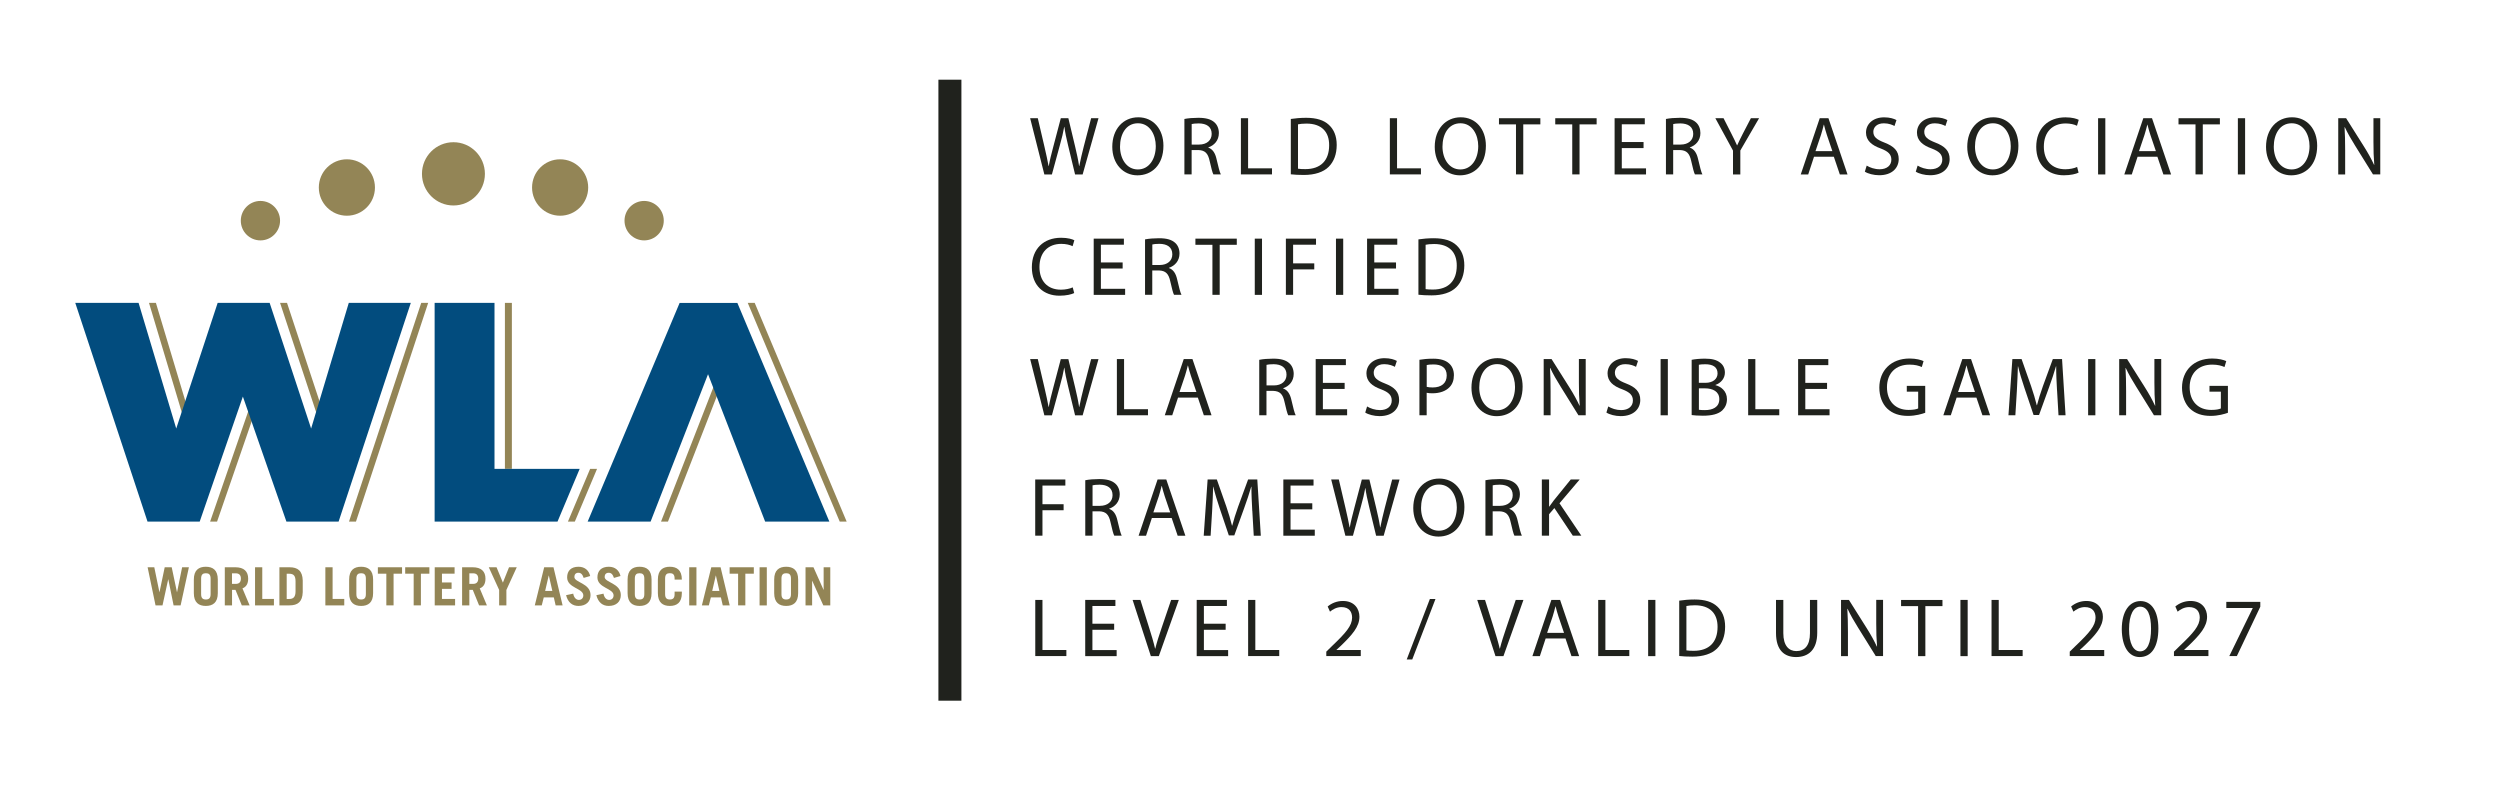 <svg width="250" height="80" viewBox="0 0 250 80" fill="none" xmlns="http://www.w3.org/2000/svg">
<g clip-path="url(#clip0_11094_101694)">
<path d="M94.991 7.969V70.069" stroke="#20221D" stroke-width="2.3"/>
<path d="M104.435 17.445L103.015 11.822H103.78L104.444 14.666C104.61 15.365 104.757 16.065 104.859 16.607H104.877C104.969 16.046 105.144 15.379 105.333 14.657L106.08 11.822H106.836L107.518 14.675C107.674 15.342 107.826 16.009 107.909 16.602H107.928C108.043 15.986 108.2 15.361 108.375 14.657L109.112 11.822H109.85L108.264 17.445H107.508L106.803 14.518C106.628 13.8 106.513 13.249 106.439 12.684H106.421C106.319 13.244 106.195 13.795 105.988 14.518L105.19 17.445H104.435Z" fill="#20221D"/>
<path d="M116.343 14.573C116.343 16.509 115.172 17.533 113.744 17.533C112.315 17.533 111.228 16.384 111.228 14.68C111.228 12.896 112.329 11.729 113.827 11.729C115.325 11.729 116.343 12.906 116.343 14.573ZM112.002 14.666C112.002 15.865 112.652 16.945 113.785 16.945C114.919 16.945 115.578 15.884 115.578 14.61C115.578 13.494 114.997 12.327 113.794 12.327C112.592 12.327 112.002 13.434 112.002 14.67V14.666Z" fill="#20221D"/>
<path d="M118.445 11.896C118.809 11.822 119.334 11.78 119.832 11.78C120.601 11.78 121.099 11.924 121.449 12.239C121.73 12.489 121.887 12.873 121.887 13.304C121.887 14.045 121.422 14.541 120.832 14.74V14.763C121.265 14.911 121.523 15.314 121.652 15.898C121.836 16.68 121.965 17.222 122.085 17.44H121.339C121.247 17.283 121.122 16.796 120.965 16.097C120.8 15.323 120.5 15.032 119.846 15.004H119.163V17.44H118.44V11.896H118.445ZM119.168 14.457H119.905C120.675 14.457 121.168 14.031 121.168 13.392C121.168 12.665 120.647 12.35 119.882 12.341C119.532 12.341 119.283 12.373 119.168 12.405V14.457Z" fill="#20221D"/>
<path d="M124.085 11.822H124.809V16.833H127.2V17.44H124.09V11.817L124.085 11.822Z" fill="#20221D"/>
<path d="M129.081 11.896C129.519 11.831 130.044 11.78 130.616 11.78C131.653 11.78 132.39 12.021 132.883 12.48C133.381 12.938 133.671 13.591 133.671 14.499C133.671 15.407 133.39 16.166 132.865 16.685C132.344 17.209 131.477 17.496 130.39 17.496C129.874 17.496 129.445 17.473 129.081 17.431V11.901V11.896ZM129.805 16.87C129.989 16.903 130.252 16.912 130.533 16.912C132.077 16.912 132.915 16.046 132.915 14.527C132.925 13.202 132.178 12.359 130.648 12.359C130.275 12.359 129.994 12.392 129.8 12.433V16.87H129.805Z" fill="#20221D"/>
<path d="M138.98 11.822H139.704V16.833H142.095V17.44H138.985V11.817L138.98 11.822Z" fill="#20221D"/>
<path d="M148.589 14.573C148.589 16.509 147.419 17.533 145.99 17.533C144.561 17.533 143.474 16.384 143.474 14.68C143.474 12.896 144.575 11.729 146.073 11.729C147.571 11.729 148.589 12.906 148.589 14.573ZM144.248 14.666C144.248 15.865 144.898 16.945 146.031 16.945C147.165 16.945 147.824 15.884 147.824 14.61C147.824 13.494 147.243 12.327 146.041 12.327C144.838 12.327 144.248 13.434 144.248 14.67V14.666Z" fill="#20221D"/>
<path d="M151.598 12.438H149.897V11.822H154.036V12.438H152.326V17.44H151.598V12.438Z" fill="#20221D"/>
<path d="M157.225 12.438H155.525V11.822H159.663V12.438H157.954V17.44H157.225V12.438Z" fill="#20221D"/>
<path d="M164.355 14.809H162.179V16.838H164.603V17.445H161.46V11.822H164.479V12.429H162.179V14.203H164.355V14.805V14.809Z" fill="#20221D"/>
<path d="M166.599 11.896C166.963 11.822 167.488 11.78 167.986 11.78C168.756 11.78 169.253 11.924 169.604 12.239C169.885 12.489 170.041 12.873 170.041 13.304C170.041 14.045 169.576 14.541 168.986 14.74V14.763C169.419 14.911 169.677 15.314 169.806 15.898C169.991 16.68 170.12 17.222 170.24 17.44H169.493C169.401 17.283 169.276 16.796 169.12 16.097C168.954 15.323 168.654 15.032 168 15.004H167.318V17.44H166.594V11.896H166.599ZM167.322 14.457H168.06C168.829 14.457 169.323 14.031 169.323 13.392C169.323 12.665 168.802 12.35 168.037 12.341C167.686 12.341 167.438 12.373 167.322 12.405V14.457Z" fill="#20221D"/>
<path d="M173.3 17.445V15.059L171.535 11.822H172.355L173.143 13.374C173.36 13.8 173.526 14.143 173.701 14.531H173.719C173.876 14.166 174.069 13.8 174.281 13.374L175.088 11.822H175.908L174.033 15.05V17.445H173.304H173.3Z" fill="#20221D"/>
<path d="M181.402 15.675L180.821 17.445H180.075L181.973 11.822H182.844L184.752 17.445H183.983L183.384 15.675H181.402ZM183.236 15.111L182.688 13.494C182.563 13.128 182.48 12.795 182.397 12.47H182.379C182.296 12.804 182.204 13.147 182.098 13.489L181.549 15.115H183.236V15.111Z" fill="#20221D"/>
<path d="M186.669 16.56C186.992 16.759 187.466 16.926 187.964 16.926C188.702 16.926 189.135 16.532 189.135 15.967C189.135 15.444 188.835 15.143 188.079 14.851C187.167 14.527 186.6 14.05 186.6 13.258C186.6 12.382 187.324 11.734 188.411 11.734C188.983 11.734 189.397 11.868 189.646 12.007L189.448 12.6C189.264 12.498 188.891 12.331 188.388 12.331C187.623 12.331 187.333 12.79 187.333 13.174C187.333 13.698 187.674 13.957 188.443 14.258C189.388 14.624 189.872 15.083 189.872 15.907C189.872 16.773 189.232 17.523 187.914 17.523C187.374 17.523 186.784 17.366 186.485 17.167L186.669 16.56Z" fill="#20221D"/>
<path d="M191.762 16.56C192.085 16.759 192.559 16.926 193.057 16.926C193.794 16.926 194.228 16.532 194.228 15.967C194.228 15.444 193.928 15.143 193.172 14.851C192.26 14.527 191.697 14.05 191.697 13.258C191.697 12.382 192.421 11.734 193.504 11.734C194.075 11.734 194.49 11.868 194.739 12.007L194.541 12.6C194.357 12.498 193.983 12.331 193.481 12.331C192.716 12.331 192.426 12.79 192.426 13.174C192.426 13.698 192.767 13.957 193.536 14.258C194.481 14.624 194.965 15.083 194.965 15.907C194.965 16.773 194.324 17.523 193.006 17.523C192.467 17.523 191.877 17.366 191.578 17.167L191.762 16.56Z" fill="#20221D"/>
<path d="M201.841 14.573C201.841 16.509 200.67 17.533 199.241 17.533C197.813 17.533 196.725 16.384 196.725 14.68C196.725 12.896 197.827 11.729 199.324 11.729C200.822 11.729 201.841 12.906 201.841 14.573ZM197.499 14.666C197.499 15.865 198.149 16.945 199.283 16.945C200.417 16.945 201.076 15.884 201.076 14.61C201.076 13.494 200.495 12.327 199.292 12.327C198.089 12.327 197.499 13.434 197.499 14.67V14.666Z" fill="#20221D"/>
<path d="M207.868 17.259C207.601 17.394 207.071 17.528 206.389 17.528C204.813 17.528 203.624 16.528 203.624 14.684C203.624 12.841 204.808 11.734 206.546 11.734C207.242 11.734 207.684 11.882 207.873 11.984L207.698 12.577C207.426 12.443 207.034 12.345 206.569 12.345C205.26 12.345 204.384 13.188 204.384 14.666C204.384 16.041 205.172 16.926 206.532 16.926C206.97 16.926 207.421 16.833 207.712 16.694L207.859 17.269L207.868 17.259Z" fill="#20221D"/>
<path d="M210.533 11.822V17.445H209.809V11.822H210.533Z" fill="#20221D"/>
<path d="M213.758 15.675L213.178 17.445H212.431L214.33 11.822H215.201L217.109 17.445H216.339L215.74 15.675H213.758ZM215.588 15.111L215.04 13.494C214.915 13.128 214.832 12.795 214.749 12.47H214.731C214.648 12.804 214.556 13.147 214.45 13.489L213.901 15.115H215.588V15.111Z" fill="#20221D"/>
<path d="M219.551 12.438H217.851V11.822H221.989V12.438H220.279V17.44H219.551V12.438Z" fill="#20221D"/>
<path d="M224.51 11.822V17.445H223.787V11.822H224.51Z" fill="#20221D"/>
<path d="M231.718 14.573C231.718 16.509 230.547 17.533 229.119 17.533C227.69 17.533 226.603 16.384 226.603 14.68C226.603 12.896 227.704 11.729 229.202 11.729C230.7 11.729 231.718 12.906 231.718 14.573ZM227.377 14.666C227.377 15.865 228.027 16.945 229.16 16.945C230.294 16.945 230.953 15.884 230.953 14.61C230.953 13.494 230.372 12.327 229.169 12.327C227.967 12.327 227.377 13.434 227.377 14.67V14.666Z" fill="#20221D"/>
<path d="M233.824 17.445V11.822H234.612L236.405 14.666C236.82 15.323 237.142 15.916 237.41 16.491L237.428 16.481C237.364 15.731 237.345 15.046 237.345 14.17V11.817H238.027V17.44H237.299L235.525 14.587C235.133 13.962 234.76 13.318 234.479 12.711L234.456 12.72C234.497 13.429 234.516 14.105 234.516 15.041V17.445H233.833H233.824Z" fill="#20221D"/>
<path d="M107.43 29.302C107.163 29.436 106.633 29.57 105.951 29.57C104.375 29.57 103.186 28.57 103.186 26.727C103.186 24.883 104.37 23.776 106.107 23.776C106.803 23.776 107.246 23.924 107.435 24.026L107.26 24.619C106.988 24.485 106.596 24.387 106.13 24.387C104.822 24.387 103.946 25.23 103.946 26.708C103.946 28.084 104.734 28.968 106.094 28.968C106.531 28.968 106.983 28.875 107.273 28.737L107.421 29.311L107.43 29.302Z" fill="#20221D"/>
<path d="M112.264 26.852H110.089V28.88H112.513V29.487H109.37V23.864H112.389V24.471H110.089V26.245H112.264V26.847V26.852Z" fill="#20221D"/>
<path d="M114.509 23.938C114.873 23.864 115.398 23.823 115.896 23.823C116.665 23.823 117.163 23.966 117.513 24.281C117.794 24.531 117.951 24.916 117.951 25.346C117.951 26.087 117.486 26.583 116.896 26.782V26.805C117.329 26.953 117.587 27.356 117.716 27.94C117.9 28.723 118.029 29.265 118.149 29.482H117.403C117.311 29.325 117.186 28.839 117.029 28.139C116.863 27.366 116.564 27.074 115.91 27.046H115.227V29.482H114.504V23.938H114.509ZM115.232 26.5H115.969C116.739 26.5 117.232 26.073 117.232 25.434C117.232 24.707 116.711 24.392 115.946 24.383C115.596 24.383 115.347 24.415 115.232 24.448V26.5Z" fill="#20221D"/>
<path d="M121.242 24.48H119.541V23.864H123.679V24.48H121.97V29.482H121.242V24.48Z" fill="#20221D"/>
<path d="M126.201 23.864V29.487H125.477V23.864H126.201Z" fill="#20221D"/>
<path d="M128.588 23.864H131.602V24.471H129.311V26.337H131.427V26.94H129.311V29.482H128.588V23.86V23.864Z" fill="#20221D"/>
<path d="M134.321 23.864V29.487H133.597V23.864H134.321Z" fill="#20221D"/>
<path d="M139.602 26.852H137.427V28.88H139.851V29.487H136.708V23.864H139.727V24.471H137.427V26.245H139.602V26.847V26.852Z" fill="#20221D"/>
<path d="M141.842 23.938C142.28 23.873 142.805 23.823 143.376 23.823C144.413 23.823 145.151 24.063 145.644 24.522C146.142 24.98 146.432 25.634 146.432 26.541C146.432 27.449 146.151 28.209 145.625 28.727C145.105 29.251 144.238 29.538 143.151 29.538C142.634 29.538 142.206 29.515 141.842 29.473V23.943V23.938ZM142.565 28.913C142.75 28.945 143.012 28.954 143.293 28.954C144.837 28.954 145.676 28.088 145.676 26.569C145.685 25.244 144.939 24.401 143.409 24.401C143.035 24.401 142.754 24.434 142.561 24.476V28.913H142.565Z" fill="#20221D"/>
<path d="M104.435 41.529L103.015 35.907H103.78L104.444 38.75C104.61 39.45 104.757 40.154 104.859 40.696H104.877C104.969 40.135 105.144 39.468 105.333 38.746L106.08 35.911H106.836L107.518 38.764C107.674 39.431 107.826 40.098 107.909 40.691H107.928C108.043 40.075 108.2 39.45 108.375 38.746L109.112 35.911H109.85L108.264 41.534H107.508L106.803 38.607C106.628 37.889 106.513 37.338 106.439 36.773H106.421C106.319 37.333 106.195 37.884 105.988 38.607L105.19 41.534H104.435V41.529Z" fill="#20221D"/>
<path d="M111.684 35.907H112.407V40.918H114.799V41.525H111.688V35.902L111.684 35.907Z" fill="#20221D"/>
<path d="M117.804 39.76L117.223 41.529H116.477L118.375 35.907H119.246L121.154 41.529H120.385L119.786 39.76H117.804ZM119.638 39.195L119.09 37.578C118.965 37.213 118.882 36.879 118.799 36.555H118.781C118.698 36.888 118.606 37.231 118.5 37.574L117.951 39.2H119.638V39.195Z" fill="#20221D"/>
<path d="M125.928 35.98C126.293 35.906 126.818 35.865 127.316 35.865C128.085 35.865 128.583 36.008 128.933 36.323C129.214 36.573 129.371 36.958 129.371 37.389C129.371 38.13 128.906 38.625 128.316 38.824V38.847C128.749 38.996 129.007 39.399 129.136 39.982C129.32 40.765 129.449 41.307 129.569 41.525H128.823C128.73 41.367 128.606 40.881 128.449 40.181C128.283 39.408 127.984 39.116 127.329 39.088H126.647V41.525H125.924V35.98H125.928ZM126.652 38.542H127.389C128.159 38.542 128.652 38.116 128.652 37.472C128.652 36.745 128.131 36.43 127.366 36.42C127.016 36.42 126.767 36.453 126.652 36.485V38.537V38.542Z" fill="#20221D"/>
<path d="M134.464 38.894H132.288V40.922H134.712V41.529H131.569V35.907H134.588V36.513H132.288V38.287H134.464V38.889V38.894Z" fill="#20221D"/>
<path d="M136.708 40.645C137.03 40.844 137.505 41.01 138.003 41.01C138.74 41.01 139.173 40.617 139.173 40.052C139.173 39.528 138.874 39.227 138.118 38.935C137.206 38.611 136.643 38.134 136.643 37.342C136.643 36.467 137.367 35.818 138.45 35.818C139.021 35.818 139.436 35.953 139.685 36.092L139.487 36.684C139.302 36.583 138.929 36.416 138.427 36.416C137.662 36.416 137.371 36.874 137.371 37.259C137.371 37.782 137.712 38.041 138.482 38.343C139.427 38.709 139.911 39.167 139.911 39.996C139.911 40.862 139.27 41.612 137.952 41.612C137.413 41.612 136.823 41.455 136.523 41.256L136.708 40.649V40.645Z" fill="#20221D"/>
<path d="M141.948 35.976C142.298 35.916 142.754 35.869 143.335 35.869C144.049 35.869 144.57 36.036 144.902 36.337C145.211 36.606 145.391 37.013 145.391 37.514C145.391 38.014 145.243 38.421 144.957 38.713C144.575 39.121 143.953 39.329 143.248 39.329C143.031 39.329 142.833 39.32 142.667 39.278V41.529H141.943V35.976H141.948ZM142.672 38.685C142.828 38.727 143.026 38.746 143.271 38.746C144.142 38.746 144.672 38.319 144.672 37.546C144.672 36.773 144.151 36.444 143.354 36.444C143.04 36.444 142.796 36.467 142.672 36.504V38.69V38.685Z" fill="#20221D"/>
<path d="M152.262 38.657C152.262 40.594 151.091 41.617 149.663 41.617C148.234 41.617 147.146 40.464 147.146 38.764C147.146 36.981 148.248 35.814 149.746 35.814C151.243 35.814 152.262 36.99 152.262 38.657ZM147.925 38.75C147.925 39.95 148.575 41.029 149.709 41.029C150.843 41.029 151.502 39.968 151.502 38.695C151.502 37.578 150.921 36.411 149.718 36.411C148.515 36.411 147.925 37.518 147.925 38.755V38.75Z" fill="#20221D"/>
<path d="M154.368 41.529V35.907H155.156L156.949 38.75C157.364 39.408 157.686 40.001 157.954 40.575L157.972 40.566C157.908 39.816 157.889 39.13 157.889 38.255V35.902H158.571V41.525H157.843L156.069 38.672C155.677 38.046 155.304 37.403 155.023 36.796L155 36.805C155.041 37.514 155.059 38.19 155.059 39.126V41.529H154.377H154.368Z" fill="#20221D"/>
<path d="M160.824 40.645C161.147 40.844 161.622 41.01 162.119 41.01C162.857 41.01 163.29 40.617 163.29 40.052C163.29 39.528 162.99 39.227 162.235 38.935C161.322 38.611 160.755 38.134 160.755 37.342C160.755 36.467 161.479 35.818 162.567 35.818C163.138 35.818 163.553 35.953 163.802 36.092L163.603 36.684C163.419 36.583 163.046 36.416 162.543 36.416C161.778 36.416 161.488 36.874 161.488 37.259C161.488 37.782 161.829 38.041 162.599 38.343C163.544 38.709 164.027 39.167 164.027 39.996C164.027 40.862 163.387 41.612 162.069 41.612C161.53 41.612 160.94 41.455 160.64 41.256L160.824 40.649V40.645Z" fill="#20221D"/>
<path d="M166.784 35.907V41.529H166.06V35.907H166.784Z" fill="#20221D"/>
<path d="M169.171 35.98C169.484 35.916 169.982 35.865 170.489 35.865C171.212 35.865 171.673 35.99 172.023 36.272C172.314 36.49 172.489 36.824 172.489 37.264C172.489 37.805 172.134 38.282 171.544 38.495V38.514C172.074 38.648 172.696 39.088 172.696 39.922C172.696 40.404 172.507 40.774 172.221 41.047C171.83 41.404 171.203 41.571 170.286 41.571C169.788 41.571 169.406 41.538 169.166 41.506V35.976L169.171 35.98ZM169.89 38.282H170.544C171.309 38.282 171.756 37.884 171.756 37.342C171.756 36.684 171.258 36.425 170.526 36.425C170.194 36.425 170.005 36.448 169.885 36.476V38.287L169.89 38.282ZM169.89 40.978C170.032 41.001 170.24 41.011 170.493 41.011C171.24 41.011 171.931 40.737 171.931 39.917C171.931 39.149 171.277 38.834 170.489 38.834H169.89V40.978Z" fill="#20221D"/>
<path d="M174.812 35.907H175.535V40.918H177.927V41.525H174.816V35.902L174.812 35.907Z" fill="#20221D"/>
<path d="M182.706 38.894H180.531V40.922H182.955V41.529H179.812V35.907H182.831V36.513H180.531V38.287H182.706V38.889V38.894Z" fill="#20221D"/>
<path d="M192.522 41.279C192.2 41.395 191.559 41.589 190.803 41.589C189.955 41.589 189.259 41.372 188.711 40.848C188.232 40.381 187.932 39.63 187.932 38.755C187.941 37.078 189.084 35.851 190.96 35.851C191.61 35.851 192.112 35.994 192.356 36.11L192.181 36.703C191.882 36.569 191.508 36.462 190.946 36.462C189.587 36.462 188.697 37.314 188.697 38.722C188.697 40.13 189.55 40.992 190.854 40.992C191.329 40.992 191.651 40.927 191.817 40.844V39.167H190.679V38.584H192.522V41.284V41.279Z" fill="#20221D"/>
<path d="M195.661 39.76L195.08 41.529H194.333L196.232 35.907H197.103L199.011 41.529H198.242L197.642 39.76H195.661ZM197.495 39.195L196.947 37.578C196.822 37.213 196.739 36.879 196.656 36.555H196.638C196.555 36.888 196.463 37.231 196.357 37.574L195.808 39.2H197.495V39.195Z" fill="#20221D"/>
<path d="M205.703 39.061C205.661 38.278 205.61 37.333 205.62 36.634H205.597C205.408 37.291 205.173 37.995 204.892 38.769L203.905 41.497H203.357L202.454 38.82C202.186 38.028 201.965 37.301 201.808 36.634H201.79C201.772 37.333 201.73 38.278 201.684 39.121L201.536 41.529H200.845L201.237 35.907H202.159L203.113 38.625C203.343 39.315 203.537 39.936 203.675 40.52H203.698C203.841 39.955 204.039 39.334 204.288 38.625L205.283 35.907H206.205L206.555 41.529H205.85L205.707 39.061H205.703Z" fill="#20221D"/>
<path d="M209.537 35.907V41.529H208.813V35.907H209.537Z" fill="#20221D"/>
<path d="M211.919 41.529V35.907H212.707L214.5 38.75C214.915 39.408 215.238 40.001 215.505 40.575L215.523 40.566C215.459 39.816 215.44 39.13 215.44 38.255V35.902H216.122V41.525H215.394L213.62 38.672C213.228 38.046 212.855 37.403 212.574 36.796L212.551 36.805C212.592 37.514 212.611 38.19 212.611 39.126V41.529H211.929H211.919Z" fill="#20221D"/>
<path d="M222.791 41.279C222.469 41.395 221.828 41.589 221.072 41.589C220.224 41.589 219.528 41.372 218.98 40.848C218.501 40.381 218.201 39.63 218.201 38.755C218.21 37.078 219.353 35.851 221.229 35.851C221.879 35.851 222.381 35.994 222.625 36.11L222.45 36.703C222.151 36.569 221.777 36.462 221.215 36.462C219.856 36.462 218.966 37.314 218.966 38.722C218.966 40.13 219.819 40.992 221.123 40.992C221.598 40.992 221.92 40.927 222.086 40.844V39.167H220.948V38.584H222.791V41.284V41.279Z" fill="#20221D"/>
<path d="M103.522 47.949H106.536V48.556H104.246V50.422H106.361V51.024H104.246V53.567H103.522V47.944V47.949Z" fill="#20221D"/>
<path d="M108.531 48.023C108.896 47.949 109.421 47.907 109.919 47.907C110.688 47.907 111.186 48.051 111.536 48.365C111.817 48.616 111.974 49 111.974 49.431C111.974 50.172 111.509 50.667 110.919 50.867V50.89C111.352 51.038 111.61 51.441 111.739 52.025C111.923 52.807 112.052 53.349 112.172 53.567H111.426C111.333 53.409 111.209 52.923 111.052 52.224C110.886 51.45 110.587 51.158 109.932 51.131H109.25V53.567H108.527V48.023H108.531ZM109.255 50.584H109.992C110.762 50.584 111.255 50.158 111.255 49.519C111.255 48.792 110.734 48.477 109.969 48.467C109.619 48.467 109.37 48.5 109.255 48.532V50.584Z" fill="#20221D"/>
<path d="M115.186 51.802L114.605 53.572H113.859L115.758 47.949H116.629L118.537 53.572H117.767L117.168 51.802H115.186ZM117.02 51.237L116.472 49.621C116.348 49.255 116.265 48.921 116.182 48.597H116.163C116.08 48.931 115.988 49.273 115.882 49.616L115.334 51.242H117.02V51.237Z" fill="#20221D"/>
<path d="M125.228 51.103C125.187 50.32 125.136 49.375 125.145 48.676H125.122C124.933 49.334 124.698 50.033 124.417 50.811L123.431 53.539H122.882L121.979 50.862C121.712 50.07 121.49 49.343 121.334 48.676H121.315C121.297 49.375 121.255 50.32 121.209 51.163L121.062 53.572H120.371L120.762 47.949H121.684L122.638 50.667C122.868 51.358 123.062 51.978 123.2 52.562H123.223C123.366 51.997 123.564 51.376 123.813 50.667L124.809 47.949H125.73L126.081 53.572H125.375L125.233 51.103H125.228Z" fill="#20221D"/>
<path d="M131.229 50.936H129.053V52.965H131.478V53.572H128.334V47.949H131.353V48.556H129.053V50.329H131.229V50.931V50.936Z" fill="#20221D"/>
<path d="M134.538 53.572L133.118 47.949H133.883L134.547 50.792C134.713 51.492 134.86 52.196 134.962 52.738H134.98C135.072 52.177 135.247 51.511 135.436 50.788L136.183 47.953H136.939L137.621 50.806C137.777 51.473 137.929 52.14 138.012 52.733H138.031C138.146 52.117 138.303 51.492 138.478 50.788L139.215 47.953H139.953L138.367 53.576H137.612L136.906 50.649C136.731 49.931 136.616 49.38 136.542 48.815H136.524C136.422 49.375 136.298 49.922 136.091 50.649L135.293 53.576H134.538V53.572Z" fill="#20221D"/>
<path d="M146.441 50.7C146.441 52.636 145.271 53.659 143.842 53.659C142.413 53.659 141.326 52.506 141.326 50.806C141.326 49.023 142.427 47.856 143.925 47.856C145.423 47.856 146.441 49.032 146.441 50.7ZM142.105 50.792C142.105 51.992 142.754 53.071 143.888 53.071C145.022 53.071 145.681 52.011 145.681 50.737C145.681 49.621 145.1 48.453 143.897 48.453C142.694 48.453 142.105 49.56 142.105 50.797V50.792Z" fill="#20221D"/>
<path d="M148.548 48.023C148.912 47.949 149.437 47.907 149.935 47.907C150.704 47.907 151.202 48.051 151.552 48.365C151.833 48.616 151.99 49 151.99 49.431C151.99 50.172 151.525 50.667 150.935 50.867V50.89C151.368 51.038 151.626 51.441 151.755 52.025C151.939 52.807 152.069 53.349 152.188 53.567H151.442C151.35 53.409 151.225 52.923 151.068 52.224C150.903 51.45 150.603 51.158 149.949 51.131H149.267V53.567H148.543V48.023H148.548ZM149.271 50.584H150.008C150.778 50.584 151.271 50.158 151.271 49.519C151.271 48.792 150.75 48.477 149.985 48.467C149.635 48.467 149.386 48.5 149.271 48.532V50.584Z" fill="#20221D"/>
<path d="M154.184 47.949H154.907V50.658H154.93C155.078 50.441 155.23 50.241 155.368 50.056L157.078 47.944H157.972L155.949 50.329L158.133 53.567H157.281L155.437 50.806L154.907 51.422V53.567H154.184V47.944V47.949Z" fill="#20221D"/>
<path d="M103.522 59.991H104.246V65.002H106.637V65.609H103.527V59.986L103.522 59.991Z" fill="#20221D"/>
<path d="M111.416 62.978H109.241V65.007H111.665V65.614H108.522V59.991H111.541V60.598H109.241V62.372H111.416V62.974V62.978Z" fill="#20221D"/>
<path d="M115.085 65.614L113.26 59.991H114.039L114.91 62.761C115.149 63.52 115.357 64.206 115.509 64.863H115.527C115.684 64.215 115.919 63.506 116.168 62.77L117.113 59.991H117.882L115.882 65.614H115.085Z" fill="#20221D"/>
<path d="M122.565 62.978H120.389V65.007H122.813V65.614H119.67V59.991H122.689V60.598H120.389V62.372H122.565V62.974V62.978Z" fill="#20221D"/>
<path d="M124.809 59.991H125.532V65.002H127.924V65.609H124.813V59.986L124.809 59.991Z" fill="#20221D"/>
<path d="M132.629 65.614V65.164L133.201 64.604C134.579 63.289 135.201 62.585 135.21 61.769C135.21 61.218 134.943 60.709 134.141 60.709C133.652 60.709 133.247 60.959 132.998 61.167L132.768 60.649C133.141 60.334 133.671 60.097 134.293 60.097C135.454 60.097 135.943 60.899 135.943 61.672C135.943 62.673 135.219 63.483 134.086 64.581L133.652 64.979V64.998H136.077V65.604H132.634L132.629 65.614Z" fill="#20221D"/>
<path d="M140.672 65.947L142.985 59.903H143.547L141.225 65.947H140.667H140.672Z" fill="#20221D"/>
<path d="M149.548 65.614L147.723 59.991H148.502L149.373 62.761C149.612 63.52 149.82 64.206 149.972 64.863H149.99C150.147 64.215 150.382 63.506 150.631 62.77L151.575 59.991H152.345L150.345 65.614H149.548Z" fill="#20221D"/>
<path d="M154.566 63.844L153.985 65.614H153.239L155.137 59.991H156.008L157.916 65.614H157.147L156.548 63.844H154.566ZM156.4 63.279L155.852 61.663C155.727 61.297 155.644 60.964 155.561 60.639H155.543C155.46 60.973 155.368 61.316 155.262 61.658L154.713 63.284H156.4V63.279Z" fill="#20221D"/>
<path d="M159.815 59.991H160.539V65.002H162.931V65.609H159.82V59.986L159.815 59.991Z" fill="#20221D"/>
<path d="M165.539 59.991V65.614H164.815V59.991H165.539Z" fill="#20221D"/>
<path d="M167.922 60.065C168.36 60 168.885 59.949 169.457 59.949C170.493 59.949 171.231 60.19 171.724 60.649C172.222 61.107 172.512 61.756 172.512 62.668C172.512 63.58 172.231 64.335 171.705 64.854C171.185 65.377 170.318 65.665 169.231 65.665C168.715 65.665 168.286 65.641 167.922 65.6V60.07V60.065ZM168.645 65.039C168.83 65.072 169.092 65.081 169.374 65.081C170.917 65.081 171.756 64.215 171.756 62.696C171.765 61.371 171.019 60.528 169.489 60.528C169.115 60.528 168.834 60.561 168.641 60.602V65.039H168.645Z" fill="#20221D"/>
<path d="M178.332 59.991V63.316C178.332 64.576 178.89 65.109 179.637 65.109C180.466 65.109 180.996 64.558 180.996 63.316V59.991H181.724V63.27C181.724 64.998 180.821 65.706 179.609 65.706C178.461 65.706 177.6 65.049 177.6 63.303V59.991H178.328H178.332Z" fill="#20221D"/>
<path d="M184.103 65.614V59.991H184.891L186.683 62.835C187.098 63.492 187.421 64.085 187.688 64.66L187.706 64.65C187.642 63.9 187.623 63.215 187.623 62.339V59.986H188.306V65.609H187.577L185.803 62.756C185.411 62.131 185.038 61.487 184.757 60.88L184.734 60.889C184.775 61.598 184.794 62.274 184.794 63.21V65.614H184.112H184.103Z" fill="#20221D"/>
<path d="M191.808 60.612H190.107V59.996H194.246V60.612H192.536V65.614H191.808V60.612Z" fill="#20221D"/>
<path d="M196.767 59.991V65.614H196.043V59.991H196.767Z" fill="#20221D"/>
<path d="M199.149 59.991H199.873V65.002H202.265V65.609H199.154V59.986L199.149 59.991Z" fill="#20221D"/>
<path d="M206.975 65.614V65.164L207.546 64.604C208.924 63.289 209.546 62.585 209.555 61.769C209.555 61.218 209.288 60.709 208.486 60.709C207.998 60.709 207.592 60.959 207.343 61.167L207.113 60.649C207.486 60.334 208.016 60.097 208.638 60.097C209.8 60.097 210.288 60.899 210.288 61.672C210.288 62.673 209.565 63.483 208.431 64.581L207.998 64.979V64.998H210.422V65.604H206.979L206.975 65.614Z" fill="#20221D"/>
<path d="M215.837 62.844C215.837 64.687 215.155 65.706 213.961 65.706C212.906 65.706 212.196 64.715 212.178 62.923C212.178 61.107 212.957 60.107 214.053 60.107C215.15 60.107 215.837 61.126 215.837 62.849V62.844ZM212.906 62.927C212.906 64.335 213.339 65.137 214.003 65.137C214.749 65.137 215.104 64.261 215.104 62.876C215.104 61.492 214.763 60.667 214.007 60.667C213.367 60.667 212.906 61.45 212.906 62.927Z" fill="#20221D"/>
<path d="M217.395 65.614V65.164L217.966 64.604C219.344 63.289 219.966 62.585 219.975 61.769C219.975 61.218 219.708 60.709 218.906 60.709C218.418 60.709 218.012 60.959 217.763 61.167L217.533 60.649C217.906 60.334 218.436 60.097 219.058 60.097C220.22 60.097 220.708 60.899 220.708 61.672C220.708 62.673 219.985 63.483 218.851 64.581L218.418 64.979V64.998H220.842V65.604H217.399L217.395 65.614Z" fill="#20221D"/>
<path d="M226.031 60.19V60.672L223.685 65.609H222.929L225.271 60.815V60.797H222.63V60.19H226.031Z" fill="#20221D"/>
<path d="M71.843 37.425L66.101 52.163H66.796L72.189 38.319L71.843 37.425Z" fill="#938556"/>
<path d="M75.47 30.288H74.774L83.973 52.163H84.668L75.47 30.288Z" fill="#938556"/>
<path d="M51.187 30.288H50.491V46.883H51.187V30.288Z" fill="#938556"/>
<path d="M19.029 41.752L15.591 30.288H14.899L18.665 42.854L19.029 41.752Z" fill="#938556"/>
<path d="M32.486 41.752L28.702 30.288H28.006L32.154 42.854L32.486 41.752Z" fill="#938556"/>
<path d="M42.122 30.288L34.9 52.163H35.596L42.818 30.288H42.122Z" fill="#938556"/>
<path d="M25.333 39.658L21.01 52.163H21.706L25.679 40.658L25.333 39.658Z" fill="#938556"/>
<path d="M70.801 37.426L65.059 52.163H58.764L67.962 30.293H73.737L82.936 52.163H76.516L70.806 37.426H70.801Z" fill="#024C7E"/>
<path d="M57.967 46.888H49.45V30.288H43.463V52.163H55.75L57.967 46.888Z" fill="#024C7E"/>
<path d="M59.012 46.888L56.791 52.163H57.482L59.704 46.888H59.012Z" fill="#938556"/>
<path d="M34.878 30.288L31.112 42.854L26.965 30.288H21.766L17.623 42.854L13.858 30.288H7.526L14.752 52.163H19.969L24.287 39.658L28.642 52.163H33.859L41.081 30.288H34.878Z" fill="#024C7E"/>
<path d="M45.343 20.548C47.082 20.548 48.491 19.132 48.491 17.385C48.491 15.637 47.082 14.221 45.343 14.221C43.605 14.221 42.196 15.637 42.196 17.385C42.196 19.132 43.605 20.548 45.343 20.548Z" fill="#938556"/>
<path d="M56.012 21.572C57.562 21.572 58.819 20.309 58.819 18.751C58.819 17.193 57.562 15.93 56.012 15.93C54.462 15.93 53.206 17.193 53.206 18.751C53.206 20.309 54.462 21.572 56.012 21.572Z" fill="#938556"/>
<path d="M64.414 24.04C65.498 24.04 66.377 23.157 66.377 22.067C66.377 20.977 65.498 20.094 64.414 20.094C63.33 20.094 62.451 20.977 62.451 22.067C62.451 23.157 63.33 24.04 64.414 24.04Z" fill="#938556"/>
<path d="M26.043 24.04C27.127 24.04 28.006 23.157 28.006 22.067C28.006 20.977 27.127 20.094 26.043 20.094C24.959 20.094 24.08 20.977 24.08 22.067C24.08 23.157 24.959 24.04 26.043 24.04Z" fill="#938556"/>
<path d="M34.688 21.572C36.239 21.572 37.495 20.309 37.495 18.751C37.495 17.193 36.239 15.93 34.688 15.93C33.138 15.93 31.882 17.193 31.882 18.751C31.882 20.309 33.138 21.572 34.688 21.572Z" fill="#938556"/>
<path d="M14.756 56.726H15.429L15.941 59.217H15.95L16.471 56.726H17.171L17.697 59.217H17.706L18.213 56.726H18.89L18.061 60.542H17.36L16.83 57.93H16.821L16.25 60.542H15.554L14.761 56.726H14.756Z" fill="#938556"/>
<path d="M19.384 57.953C19.384 57.013 19.877 56.675 20.582 56.675C21.287 56.675 21.78 57.013 21.78 57.953V59.315C21.78 60.255 21.287 60.593 20.582 60.593C19.877 60.593 19.384 60.255 19.384 59.315V57.953ZM20.112 59.412C20.112 59.833 20.296 59.949 20.587 59.949C20.877 59.949 21.061 59.833 21.061 59.412V57.86C21.061 57.439 20.877 57.323 20.587 57.323C20.296 57.323 20.112 57.439 20.112 57.86V59.412Z" fill="#938556"/>
<path d="M24.181 60.542L23.55 58.99H23.204V60.542H22.48V56.726H23.531C24.402 56.726 24.817 57.147 24.817 57.865C24.817 58.342 24.646 58.685 24.245 58.838L24.96 60.537H24.181V60.542ZM23.199 58.388H23.573C23.895 58.388 24.089 58.231 24.089 57.86C24.089 57.49 23.895 57.332 23.573 57.332H23.199V58.388Z" fill="#938556"/>
<path d="M25.504 60.542V56.726H26.227V59.894H27.393V60.537H25.499L25.504 60.542Z" fill="#938556"/>
<path d="M27.941 56.726H28.951C29.78 56.726 30.246 57.087 30.273 58.046V59.217C30.241 60.181 29.78 60.537 28.951 60.537H27.941V56.721V56.726ZM28.67 59.898H28.923C29.324 59.898 29.554 59.708 29.554 59.139V58.134C29.554 57.596 29.375 57.374 28.923 57.374H28.67V59.898Z" fill="#938556"/>
<path d="M32.536 60.542V56.726H33.26V59.894H34.426V60.537H32.532L32.536 60.542Z" fill="#938556"/>
<path d="M34.915 57.953C34.915 57.013 35.408 56.675 36.113 56.675C36.818 56.675 37.311 57.013 37.311 57.953V59.315C37.311 60.255 36.818 60.593 36.113 60.593C35.408 60.593 34.915 60.255 34.915 59.315V57.953ZM35.638 59.412C35.638 59.833 35.822 59.949 36.113 59.949C36.403 59.949 36.587 59.833 36.587 59.412V57.86C36.587 57.439 36.403 57.323 36.113 57.323C35.822 57.323 35.638 57.439 35.638 57.86V59.412Z" fill="#938556"/>
<path d="M40.205 56.726V57.369H39.357V60.537H38.634V57.369H37.786V56.726H40.205Z" fill="#938556"/>
<path d="M42.938 56.726V57.369H42.09V60.537H41.367V57.369H40.519V56.726H42.938Z" fill="#938556"/>
<path d="M43.472 60.542V56.726H45.459V57.369H44.196V58.245H45.159V58.889H44.196V59.894H45.509V60.537H43.468L43.472 60.542Z" fill="#938556"/>
<path d="M47.91 60.542L47.279 58.99H46.934V60.542H46.21V56.726H47.261C48.132 56.726 48.547 57.147 48.547 57.865C48.547 58.342 48.381 58.685 47.975 58.838L48.689 60.537H47.91V60.542ZM46.934 58.388H47.307C47.629 58.388 47.823 58.231 47.823 57.86C47.823 57.49 47.629 57.332 47.307 57.332H46.934V58.388Z" fill="#938556"/>
<path d="M50.289 58.263L50.902 56.726H51.676L50.639 58.995V60.537H49.915V58.995L48.878 56.726H49.653L50.289 58.263Z" fill="#938556"/>
<path d="M53.478 60.542L54.418 56.726H55.349L56.261 60.542H55.565L55.381 59.741H54.376L54.174 60.542H53.473H53.478ZM54.515 59.092H55.234L54.883 57.55H54.874L54.515 59.092Z" fill="#938556"/>
<path d="M58.367 57.791C58.248 57.429 58.091 57.277 57.837 57.277C57.584 57.277 57.437 57.434 57.437 57.694C57.437 58.268 59.054 58.309 59.054 59.505C59.054 60.157 58.607 60.593 57.847 60.593C57.257 60.593 56.8 60.269 56.607 59.518L57.321 59.365C57.404 59.824 57.667 59.991 57.883 59.991C58.137 59.991 58.331 59.824 58.331 59.537C58.331 58.819 56.713 58.81 56.713 57.74C56.713 57.087 57.1 56.675 57.851 56.675C58.496 56.675 58.893 57.059 59.017 57.601L58.367 57.791Z" fill="#938556"/>
<path d="M61.395 57.791C61.275 57.429 61.119 57.277 60.865 57.277C60.612 57.277 60.464 57.434 60.464 57.694C60.464 58.268 62.082 58.309 62.082 59.505C62.082 60.157 61.635 60.593 60.874 60.593C60.285 60.593 59.828 60.269 59.635 59.518L60.349 59.365C60.432 59.824 60.695 59.991 60.911 59.991C61.165 59.991 61.358 59.824 61.358 59.537C61.358 58.819 59.741 58.81 59.741 57.74C59.741 57.087 60.128 56.675 60.884 56.675C61.529 56.675 61.925 57.059 62.05 57.601L61.4 57.791H61.395Z" fill="#938556"/>
<path d="M62.759 57.953C62.759 57.013 63.252 56.675 63.958 56.675C64.663 56.675 65.156 57.013 65.156 57.953V59.315C65.156 60.255 64.663 60.593 63.958 60.593C63.252 60.593 62.759 60.255 62.759 59.315V57.953ZM63.483 59.412C63.483 59.833 63.667 59.949 63.958 59.949C64.248 59.949 64.432 59.833 64.432 59.412V57.86C64.432 57.439 64.248 57.323 63.958 57.323C63.667 57.323 63.483 57.439 63.483 57.86V59.412Z" fill="#938556"/>
<path d="M66.511 59.412C66.511 59.833 66.695 59.949 66.985 59.949C67.276 59.949 67.46 59.833 67.46 59.412V59.157H68.184V59.315C68.184 60.255 67.69 60.593 66.985 60.593C66.28 60.593 65.787 60.255 65.787 59.315V57.953C65.787 57.013 66.28 56.675 66.985 56.675C67.69 56.675 68.184 57.013 68.184 57.953V57.962H67.46V57.856C67.46 57.434 67.276 57.318 66.985 57.318C66.695 57.318 66.511 57.434 66.511 57.856V59.407V59.412Z" fill="#938556"/>
<path d="M68.921 60.542V56.726H69.644V60.542H68.921Z" fill="#938556"/>
<path d="M70.188 60.542L71.128 56.726H72.059L72.972 60.542H72.276L72.091 59.741H71.087L70.884 60.542H70.184H70.188ZM71.221 59.092H71.939L71.589 57.55H71.58L71.221 59.092Z" fill="#938556"/>
<path d="M75.382 56.726V57.369H74.534V60.537H73.81V57.369H72.962V56.726H75.382Z" fill="#938556"/>
<path d="M75.958 60.542V56.726H76.681V60.542H75.958Z" fill="#938556"/>
<path d="M77.419 57.953C77.419 57.013 77.912 56.675 78.617 56.675C79.322 56.675 79.815 57.013 79.815 57.953V59.315C79.815 60.255 79.322 60.593 78.617 60.593C77.912 60.593 77.419 60.255 77.419 59.315V57.953ZM78.147 59.412C78.147 59.833 78.331 59.949 78.622 59.949C78.912 59.949 79.097 59.833 79.097 59.412V57.86C79.097 57.439 78.912 57.323 78.622 57.323C78.331 57.323 78.147 57.439 78.147 57.86V59.412Z" fill="#938556"/>
<path d="M80.553 60.542V56.726H81.346L82.355 58.986H82.364V56.726H83.028V60.542H82.332L81.221 58.078H81.212V60.542H80.548H80.553Z" fill="#938556"/>
</g>
<defs>
<clipPath id="clip0_11094_101694">
<rect width="250" height="66.038" fill="white" transform="translate(0 6)"/>
</clipPath>
</defs>
</svg>
